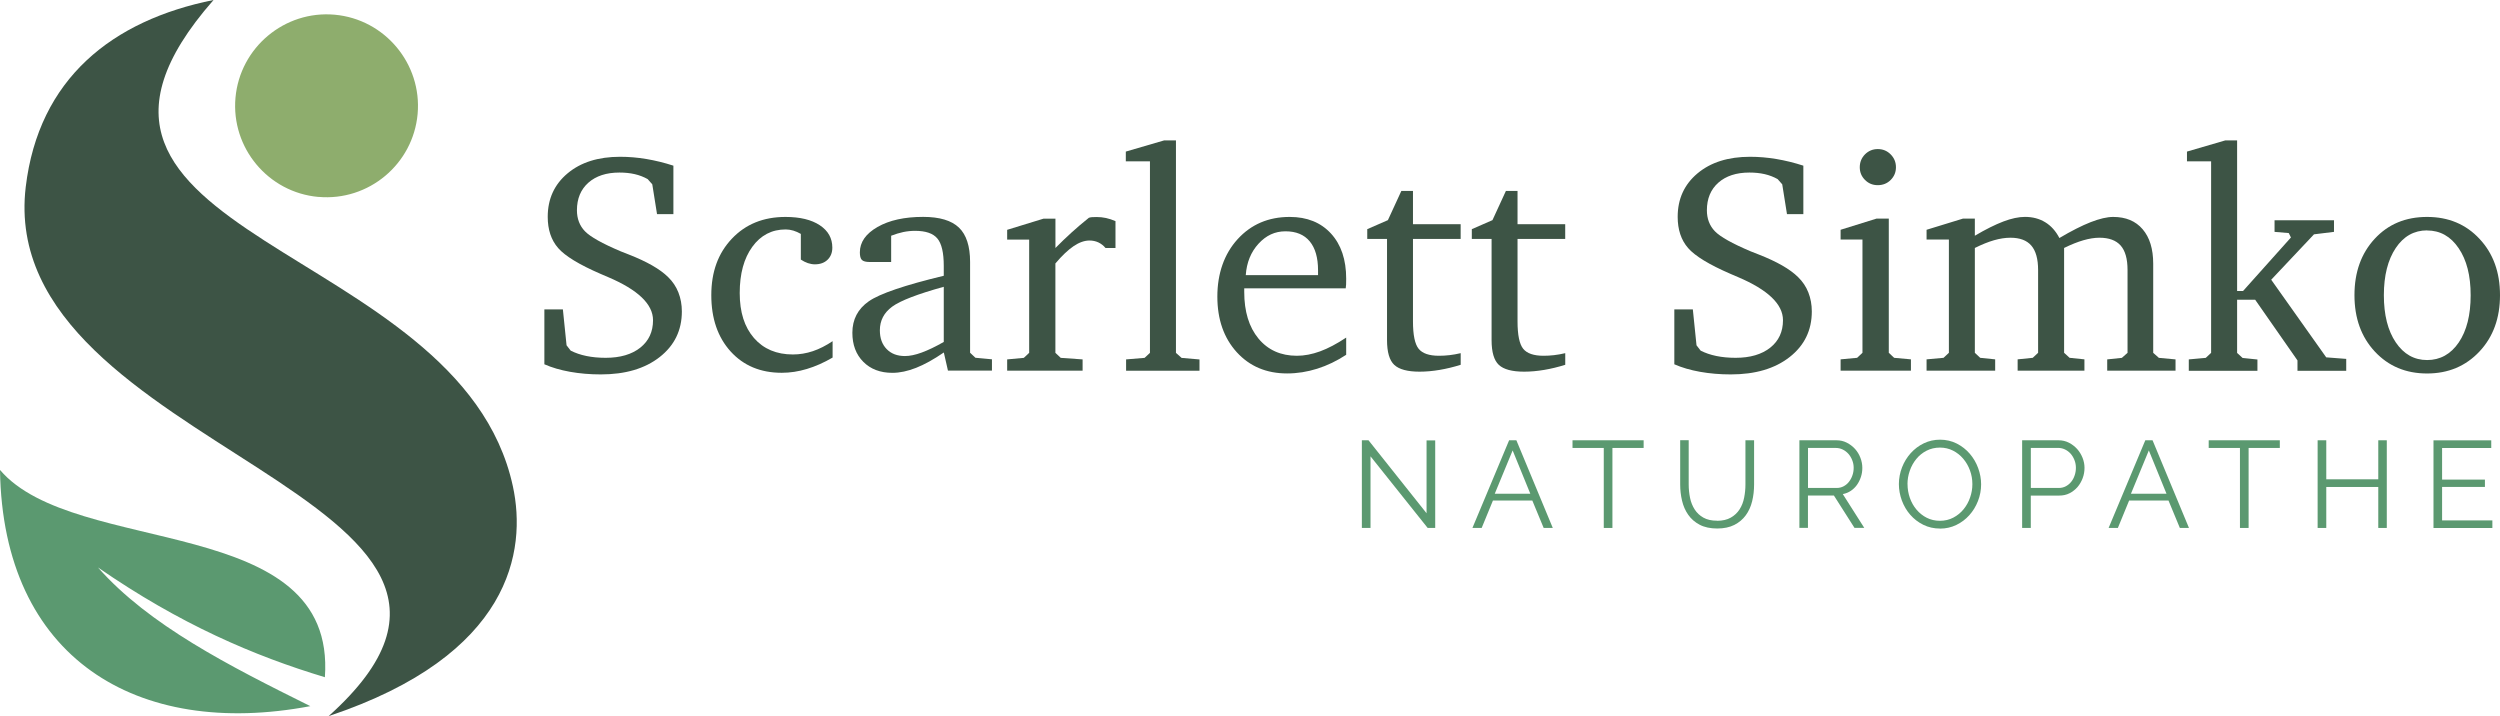 <svg xmlns="http://www.w3.org/2000/svg" id="uuid-33b644e4-db4d-47ad-bd24-0ebea29a3616" viewBox="0 0 537.5 153.96"><path d="M45.91,0C24.1,4.39,8.31,16.91,5.53,40.21c-6.72,56.93,118.14,66.26,65.13,113.75,39.38-13.12,42.58-35.63,39.61-49.4C98.84,51.64.72,51.45,45.91,0h0Z" style="fill:#3d5445;"></path><path d="M68.45,42.33c10.8.97,20.37-7.04,21.34-17.83.96-10.77-7.04-20.37-17.84-21.34-10.77-.96-20.35,7.06-21.32,17.84-.97,10.8,7.04,20.37,17.81,21.34h0Z" style="fill:#8ead6d;"></path><path d="M69.85,145.6c2.54-35.54-53.72-25.65-69.85-44.56.61,40.46,29.42,57.84,66.72,50.78-17.43-8.65-34.72-17.41-45.66-29.82,17.69,12.23,33.61,19.03,48.79,23.6h0Z" style="fill:#5b9970;"></path><path d="M117.04,78.35v-11.83h3.98l.79,7.72.89,1.15c.99.5,2.11.89,3.38,1.15,1.27.26,2.65.39,4.14.39,3.13,0,5.61-.73,7.44-2.18,1.83-1.46,2.74-3.42,2.74-5.9,0-3.44-3.22-6.53-9.66-9.27-.7-.31-1.24-.54-1.61-.69-4.6-1.99-7.65-3.85-9.14-5.57-1.49-1.72-2.23-3.95-2.23-6.69,0-3.86,1.42-6.97,4.26-9.35,2.84-2.38,6.6-3.57,11.29-3.57,1.88,0,3.77.16,5.67.48,1.89.32,3.83.79,5.8,1.43v10.42h-3.52l-1.02-6.41-.99-1.12c-.85-.48-1.79-.84-2.79-1.07-1.01-.23-2.1-.34-3.29-.34-2.8,0-5.03.73-6.67,2.18-1.64,1.46-2.46,3.43-2.46,5.93,0,1.82.58,3.33,1.73,4.52,1.15,1.19,3.72,2.63,7.71,4.32.37.15.93.37,1.68.66,3.92,1.53,6.75,3.15,8.48,4.86.99.96,1.73,2.07,2.22,3.32.49,1.25.74,2.61.74,4.07,0,4.05-1.59,7.32-4.77,9.81-3.18,2.49-7.39,3.73-12.65,3.73-2.34,0-4.55-.19-6.62-.56s-3.91-.91-5.5-1.61Z" style="fill:#3d5445;"></path><path d="M179.02,76.87c-1.88,1.1-3.74,1.92-5.55,2.46-1.82.55-3.61.82-5.39.82-4.56,0-8.22-1.53-10.99-4.58-2.77-3.06-4.16-7.09-4.16-12.11s1.47-9.02,4.42-12.14c2.95-3.12,6.79-4.68,11.52-4.68,3.13,0,5.6.6,7.39,1.79,1.8,1.19,2.69,2.8,2.69,4.81,0,1.07-.34,1.94-1.02,2.6-.68.66-1.59.99-2.73.99-.5,0-1.01-.09-1.51-.26-.5-.17-1.01-.43-1.51-.76v-5.52c-.53-.31-1.06-.54-1.61-.71-.55-.16-1.1-.25-1.64-.25-2.98,0-5.37,1.24-7.18,3.73-1.81,2.49-2.71,5.8-2.71,9.94s1.02,7.32,3.07,9.68c2.05,2.35,4.84,3.53,8.36,3.53,1.47,0,2.9-.24,4.3-.71,1.4-.47,2.81-1.19,4.24-2.15v3.52Z" style="fill:#3d5445;"></path><path d="M202.91,75.79c-2.17,1.49-4.16,2.59-5.96,3.3-1.81.71-3.5,1.07-5.08,1.07-2.61,0-4.69-.79-6.26-2.37-1.57-1.58-2.35-3.66-2.35-6.24,0-2.87,1.18-5.13,3.53-6.77,2.35-1.64,7.73-3.47,16.12-5.49v-2.14c0-2.83-.46-4.79-1.38-5.88-.92-1.1-2.52-1.64-4.8-1.64-.85,0-1.7.09-2.53.26-.83.18-1.7.44-2.6.79v5.65h-4.63c-.81,0-1.36-.15-1.66-.44-.3-.3-.44-.84-.44-1.63,0-2.19,1.27-4.01,3.8-5.46s5.8-2.17,9.81-2.17c3.53,0,6.09.77,7.69,2.3,1.6,1.53,2.4,4,2.4,7.39v19.52l1.15,1.08,3.55.33v2.43h-9.46l-.89-3.91ZM202.91,73.52v-11.86c-5.63,1.56-9.33,2.98-11.09,4.27-1.76,1.29-2.65,2.99-2.65,5.09,0,1.69.49,3.03,1.46,4.03.97,1,2.28,1.5,3.93,1.5,1.05,0,2.26-.25,3.63-.76,1.37-.5,2.94-1.26,4.72-2.27Z" style="fill:#3d5445;"></path><path d="M216.54,79.7v-2.43l3.58-.33,1.15-1.08v-24.35h-4.73v-2.1l7.82-2.4h2.56v6.31c1.1-1.12,2.24-2.22,3.43-3.3,1.19-1.08,2.45-2.15,3.76-3.2.2-.07.41-.11.64-.13s.58-.03,1.04-.03c.68,0,1.35.07,2,.21s1.34.37,2.04.67v5.78h-2.14c-.44-.53-.95-.92-1.53-1.2-.58-.27-1.22-.41-1.92-.41-1.07,0-2.21.4-3.4,1.2-1.19.8-2.5,2.04-3.93,3.73v19.22l1.15,1.08,4.7.33v2.43h-16.23Z" style="fill:#3d5445;"></path><path d="M242.11,79.7v-2.43l3.98-.33,1.15-1.08v-41.17h-5.19v-2.1l8.22-2.4h2.56v45.68l1.22,1.08,3.84.33v2.43h-15.77Z" style="fill:#3d5445;"></path><path d="M289.43,72.57v3.71c-2,1.31-4.07,2.31-6.22,2.99-2.15.68-4.31,1.02-6.48,1.02-4.45,0-8.07-1.53-10.84-4.58-2.77-3.06-4.16-7.04-4.16-11.95s1.45-9.15,4.36-12.34c2.91-3.19,6.64-4.78,11.2-4.78,3.73,0,6.68,1.19,8.87,3.57,2.18,2.38,3.27,5.61,3.27,9.71,0,.55,0,.96-.02,1.25-.01.29-.04.56-.08.82h-21.82v.76c0,4.23,1.02,7.57,3.06,10.04,2.04,2.46,4.79,3.7,8.26,3.7,1.6,0,3.26-.32,4.99-.95,1.72-.63,3.59-1.62,5.61-2.96ZM283.38,59.16v-1.05c0-2.71-.6-4.78-1.79-6.22-1.19-1.44-2.93-2.16-5.21-2.16s-4.17.89-5.8,2.67c-1.63,1.78-2.55,4.03-2.74,6.76h15.54Z" style="fill:#3d5445;"></path><path d="M298.2,51.37h-4.24v-2.1l4.44-1.94,2.89-6.28h2.5v7.16h10.25v3.16h-10.25v17.75c0,2.91.41,4.87,1.22,5.87.81,1,2.27,1.5,4.37,1.5.72,0,1.47-.04,2.25-.13.78-.09,1.58-.23,2.42-.43v2.5c-1.53.48-3.05.85-4.54,1.1s-2.92.38-4.3.38c-2.59,0-4.4-.49-5.44-1.46-1.04-.97-1.56-2.75-1.56-5.34v-21.72Z" style="fill:#3d5445;"></path><path d="M320.68,51.37h-4.24v-2.1l4.44-1.94,2.89-6.28h2.5v7.16h10.25v3.16h-10.25v17.75c0,2.91.41,4.87,1.22,5.87.81,1,2.27,1.5,4.37,1.5.72,0,1.47-.04,2.25-.13.78-.09,1.58-.23,2.42-.43v2.5c-1.53.48-3.05.85-4.54,1.1s-2.92.38-4.3.38c-2.59,0-4.4-.49-5.44-1.46-1.04-.97-1.56-2.75-1.56-5.34v-21.72Z" style="fill:#3d5445;"></path><path d="M359.98,78.35v-11.83h3.98l.79,7.72.89,1.15c.99.5,2.11.89,3.38,1.15,1.27.26,2.65.39,4.14.39,3.13,0,5.61-.73,7.44-2.18,1.83-1.46,2.74-3.42,2.74-5.9,0-3.44-3.22-6.53-9.66-9.27-.7-.31-1.24-.54-1.61-.69-4.6-1.99-7.65-3.85-9.14-5.57-1.49-1.72-2.23-3.95-2.23-6.69,0-3.86,1.42-6.97,4.26-9.35,2.84-2.38,6.6-3.57,11.29-3.57,1.88,0,3.77.16,5.67.48,1.89.32,3.83.79,5.8,1.43v10.42h-3.52l-1.02-6.41-.99-1.12c-.85-.48-1.79-.84-2.79-1.07-1.01-.23-2.1-.34-3.29-.34-2.8,0-5.03.73-6.67,2.18-1.64,1.46-2.46,3.43-2.46,5.93,0,1.82.58,3.33,1.73,4.52,1.15,1.19,3.72,2.63,7.71,4.32.37.15.93.37,1.68.66,3.92,1.53,6.75,3.15,8.48,4.86.99.96,1.73,2.07,2.22,3.32.49,1.25.74,2.61.74,4.07,0,4.05-1.59,7.32-4.77,9.81-3.18,2.49-7.39,3.73-12.65,3.73-2.34,0-4.55-.19-6.62-.56s-3.91-.91-5.5-1.61Z" style="fill:#3d5445;"></path><path d="M403.46,47h2.63v28.85l1.15,1.08,3.61.33v2.43h-15.12v-2.43l3.55-.33,1.15-1.08v-24.35h-4.7v-2.1l7.72-2.4ZM403.72,32.05c1.1,0,2.02.38,2.78,1.15.76.77,1.13,1.69,1.13,2.76s-.38,1.98-1.13,2.73-1.68,1.12-2.78,1.12-1.99-.37-2.74-1.12-1.13-1.65-1.13-2.73.38-2.02,1.13-2.78c.76-.75,1.67-1.13,2.74-1.13Z" style="fill:#3d5445;"></path><path d="M442.76,51.18c2.58-1.53,4.83-2.67,6.74-3.42,1.91-.74,3.52-1.12,4.83-1.12,2.72,0,4.83.88,6.34,2.65,1.51,1.76,2.27,4.23,2.27,7.41v19.16l1.22,1.08,3.58.33v2.43h-14.69v-2.43l3.15-.33,1.22-1.08v-17.81c0-2.39-.49-4.14-1.48-5.26s-2.51-1.68-4.57-1.68c-1.03,0-2.17.18-3.43.54-1.26.36-2.65.92-4.16,1.66v22.54l1.18,1.08,3.19.33v2.43h-14.36v-2.43l3.25-.33,1.15-1.08v-17.81c0-2.37-.49-4.11-1.46-5.24-.97-1.13-2.47-1.69-4.49-1.69-1.1,0-2.27.18-3.53.54s-2.63.92-4.12,1.66v22.54l1.15,1.08,3.22.33v2.43h-14.75v-2.43l3.65-.33,1.15-1.08v-24.35h-4.8v-2.1l7.82-2.4h2.56v3.68c2.34-1.38,4.39-2.4,6.13-3.06,1.74-.66,3.29-.99,4.65-.99,1.64,0,3.09.38,4.35,1.15,1.26.77,2.27,1.9,3.04,3.38Z" style="fill:#3d5445;"></path><path d="M470.59,79.7v-2.43l3.65-.33,1.15-1.08v-41.17h-5.19v-2.1l8.22-2.4h2.56v32.37h1.28l10.29-11.5-.46-.95-3.06-.26v-2.5h12.78v2.5l-4.3.53-9.2,9.76,11.83,16.69,4.3.33v2.56h-10.48v-2.23l-9.1-13.05h-3.88v11.44l1.18,1.08,3.19.33v2.43h-14.75Z" style="fill:#3d5445;"></path><path d="M521.83,46.64c4.58,0,8.34,1.57,11.27,4.72,2.94,3.14,4.4,7.18,4.4,12.11s-1.47,8.97-4.42,12.11c-2.95,3.14-6.7,4.72-11.26,4.72s-8.3-1.57-11.22-4.7c-2.92-3.13-4.39-7.17-4.39-12.13s1.45-8.99,4.35-12.13,6.65-4.7,11.25-4.7ZM521.83,49.53c-2.8,0-5.06,1.27-6.75,3.8s-2.55,5.91-2.55,10.14.85,7.61,2.56,10.14c1.71,2.53,3.95,3.8,6.74,3.8s5.09-1.26,6.8-3.78c1.71-2.52,2.56-5.9,2.56-10.15s-.86-7.58-2.58-10.12c-1.72-2.54-3.98-3.81-6.79-3.81Z" style="fill:#3d5445;"></path><path d="M294.66,98.11v15.4h-1.86v-18.85h1.43l12.48,15.69v-15.66h1.86v18.82h-1.62l-12.29-15.4Z" style="fill:#5b9970;"></path><path d="M324.45,94.66h1.57l7.83,18.85h-1.96l-2.44-5.89h-8.47l-2.42,5.89h-1.99l7.89-18.85ZM329.02,106.16l-3.8-9.32-3.85,9.32h7.65Z" style="fill:#5b9970;"></path><path d="M353.39,96.31h-6.72v17.2h-1.86v-17.2h-6.72v-1.65h15.29v1.65Z" style="fill:#5b9970;"></path><path d="M369.16,111.97c1.19,0,2.17-.23,2.96-.68s1.42-1.04,1.89-1.78c.47-.73.8-1.57.98-2.51.19-.94.28-1.88.28-2.84v-9.5h1.86v9.5c0,1.27-.14,2.48-.42,3.62-.28,1.14-.74,2.15-1.37,3.01s-1.45,1.56-2.46,2.07c-1.01.51-2.24.77-3.69.77s-2.74-.27-3.76-.81c-1.02-.54-1.84-1.25-2.46-2.14-.62-.88-1.06-1.89-1.33-3.03s-.4-2.3-.4-3.5v-9.5h1.83v9.5c0,.99.1,1.96.29,2.89s.53,1.77,1,2.5c.47.73,1.09,1.31,1.87,1.75s1.75.66,2.92.66Z" style="fill:#5b9970;"></path><path d="M386.87,113.51v-18.85h7.96c.81,0,1.56.17,2.24.52.68.35,1.27.8,1.77,1.35.5.56.88,1.19,1.15,1.9.27.71.41,1.43.41,2.15s-.1,1.35-.31,1.98-.49,1.19-.85,1.7c-.36.5-.8.93-1.31,1.27-.51.34-1.09.58-1.73.7l4.62,7.27h-2.1l-4.43-6.96h-5.58v6.96h-1.86ZM388.72,104.91h6.16c.55,0,1.05-.12,1.5-.36.45-.24.84-.56,1.15-.97.32-.41.57-.87.74-1.38.18-.51.27-1.05.27-1.62s-.1-1.11-.31-1.63c-.2-.52-.48-.98-.82-1.37-.35-.39-.75-.7-1.22-.93-.47-.23-.96-.34-1.47-.34h-6v8.6Z" style="fill:#5b9970;"></path><path d="M417.11,113.64c-1.31,0-2.51-.27-3.6-.81s-2.02-1.26-2.8-2.15c-.78-.89-1.38-1.92-1.81-3.07-.42-1.15-.64-2.33-.64-3.53s.23-2.46.68-3.61,1.08-2.17,1.87-3.05c.8-.88,1.73-1.59,2.81-2.11,1.08-.52,2.25-.78,3.5-.78s2.51.28,3.6.84c1.09.56,2.02,1.29,2.79,2.19.77.9,1.37,1.92,1.79,3.07s.64,2.31.64,3.49c0,1.26-.23,2.46-.68,3.61-.45,1.15-1.07,2.16-1.86,3.04-.79.88-1.72,1.58-2.8,2.1-1.08.52-2.25.78-3.5.78ZM410.12,104.09c0,1.03.17,2.01.5,2.96.34.95.81,1.79,1.43,2.52.62.73,1.35,1.32,2.2,1.75.85.43,1.8.65,2.84.65s2.03-.23,2.89-.69c.87-.46,1.6-1.06,2.2-1.8.6-.74,1.07-1.58,1.39-2.52.33-.94.49-1.89.49-2.87,0-1.03-.17-2.01-.52-2.96-.35-.95-.83-1.78-1.45-2.51-.62-.73-1.35-1.31-2.2-1.74s-1.79-.65-2.81-.65-2.03.23-2.89.68c-.87.45-1.6,1.05-2.2,1.79-.6.74-1.07,1.58-1.39,2.52-.33.94-.49,1.89-.49,2.87Z" style="fill:#5b9970;"></path><path d="M434.76,113.51v-18.85h7.81c.81,0,1.56.17,2.24.52.68.35,1.27.8,1.77,1.35s.88,1.19,1.17,1.9c.28.71.42,1.43.42,2.15,0,.78-.13,1.53-.4,2.24s-.64,1.35-1.11,1.9c-.48.55-1.05.99-1.71,1.33-.66.34-1.4.5-2.22.5h-6.11v6.96h-1.86ZM436.62,104.91h6.03c.55,0,1.05-.12,1.5-.36.45-.24.84-.56,1.16-.96.32-.4.57-.86.74-1.38.18-.52.27-1.07.27-1.63s-.1-1.14-.31-1.66c-.2-.52-.48-.98-.82-1.37-.35-.39-.75-.69-1.22-.92-.47-.22-.96-.33-1.47-.33h-5.87v8.6Z" style="fill:#5b9970;"></path><path d="M461.23,94.66h1.57l7.83,18.85h-1.96l-2.44-5.89h-8.47l-2.42,5.89h-1.99l7.89-18.85ZM465.8,106.16l-3.8-9.32-3.85,9.32h7.65Z" style="fill:#5b9970;"></path><path d="M490.17,96.31h-6.72v17.2h-1.86v-17.2h-6.72v-1.65h15.29v1.65Z" style="fill:#5b9970;"></path><path d="M513.16,94.66v18.85h-1.83v-8.81h-11.18v8.81h-1.86v-18.85h1.86v8.39h11.18v-8.39h1.83Z" style="fill:#5b9970;"></path><path d="M535.86,111.87v1.65h-12.66v-18.85h12.42v1.65h-10.57v6.8h9.21v1.57h-9.21v7.19h10.81Z" style="fill:#5b9970;"></path></svg>